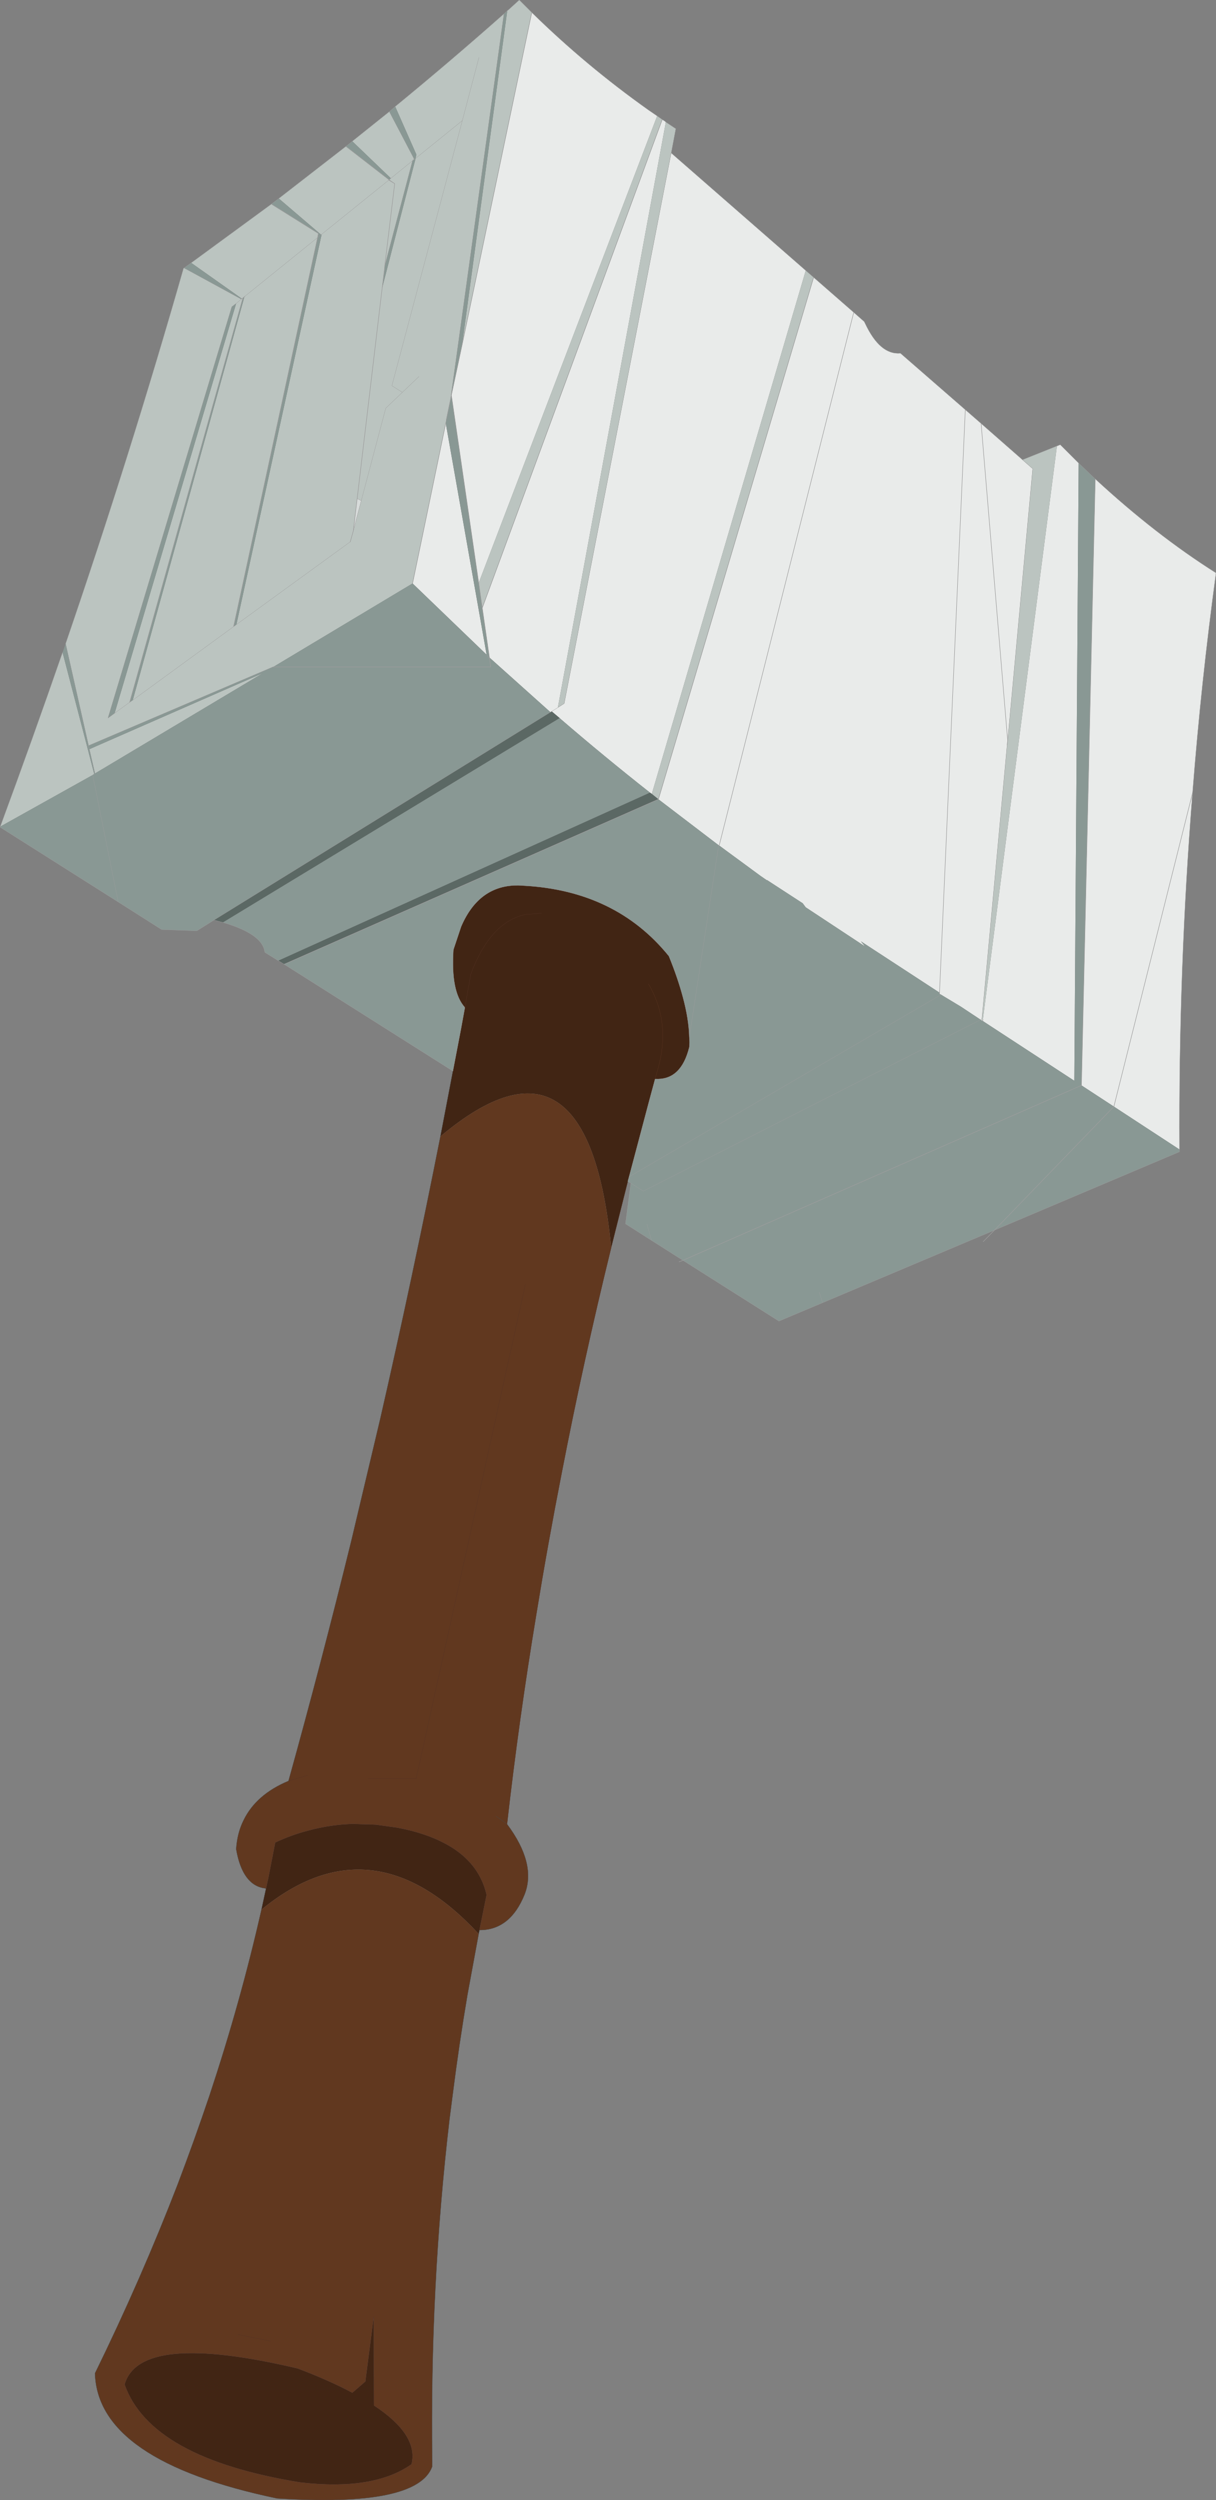 <?xml version="1.0"?>
<svg xmlns="http://www.w3.org/2000/svg" xmlns:xlink="http://www.w3.org/1999/xlink" width="238.15px" height="489.35px"><rect width="100%" height="100%" fill="#808080" stroke="none"/><g transform="matrix(1, 0, 0, 1, 119.05, 241)"><use xlink:href="#object-0" width="238.15" height="489.35" transform="matrix(1, 0, 0, 1, -119.05, -241)"/></g><defs><g transform="matrix(1, 0, 0, 1, 119.05, 241)" id="object-0"><path fill-rule="evenodd" fill="#e9ebea" stroke="none" d="M10.65 -217.6L11.2 -217.25L11.35 -217.1L-9.8 -102.5L-11 -101.75L-11.25 -101.6L-23.2 -112.3L-24.6 -122L10.65 -217.6M12.4 -211.05L38.75 -188.05L8.6 -85.6L8.25 -85.85Q-0.7 -92.9 -9.35 -100.35L-9.45 -100.45L-11 -101.75L-9.8 -102.5L-8.55 -103.3L12.4 -211.05M40.3 -186.7L48.15 -179.85L50.2 -178.05L50.4 -177.65Q53.3 -171.5 57.3 -171.85L70 -160.8L73.1 -158.1L81.2 -151L83.2 -149.25L78.3 -96.05L78.2 -95.25L73.25 -41.55L73 -41.4L69.15 -43.95L65.25 -46.3L64.95 -46.45L64.95 -46.7L49.55 -56.75L50.35 -55.75L38.75 -63.4L38.15 -64.2L31.15 -68.75L31.2 -68.65L29.9 -69.55L21.8 -75.5L21.7 -75.55L9.9 -84.55L40.3 -186.7M87.95 -153.7L88.2 -153.8L88.6 -153.95L92.2 -150.35L91.35 -29.45L73.5 -41.1L73.4 -41.15L73.45 -41.5L87.95 -153.7M95.45 -147.25Q107.3 -136.3 119.1 -128.85Q116.2 -107.55 114.5 -85.75Q111.75 -51.45 111.95 -16L99.1 -24.4L114.5 -85.75L99.1 -24.4L92.75 -28.55L95.45 -147.25M-14.9 -238.55Q-4.35 -228.2 7.9 -219.5L9.65 -218.3L-25.3 -126.9L-30.65 -163.65L-28.55 -173.5L-14.9 -238.55M70 -160.8L64.95 -46.7L70 -160.8M48.15 -179.85L21.8 -75.5L48.15 -179.85M78.3 -96.05L73.1 -158.1L78.3 -96.05M-31.75 -158.15L-23.75 -112.85L-38.25 -126.8L-31.75 -158.15"/><path fill-rule="evenodd" fill="#bbc4c0" stroke="none" d="M11.35 -217.1L13.3 -215.8L12.4 -211.05L-8.55 -103.3L-9.8 -102.5L11.35 -217.1M38.75 -188.05L40.3 -186.7L9.9 -84.55L8.6 -85.6L38.75 -188.05M81.2 -151L87.95 -153.7L73.45 -41.5L73.25 -41.55L78.2 -95.25L78.3 -96.05L83.2 -149.25L81.2 -151M9.65 -218.3L10.65 -217.6L-24.6 -122L-25.3 -126.9L9.65 -218.3M-64.45 -202.15L-51.3 -212.35L-42.85 -205.8L-41.75 -205.05L-42.9 -205.75L-41.75 -205.05L-42.85 -205.8L-42.9 -205.75L-56.05 -195.15L-42.9 -205.75L-42.85 -205.8L-42.5 -206.1L-50.05 -213.35L-42.8 -219.15L-38 -210L-38.25 -209.55L-42.5 -206.1L-38.25 -209.55L-38 -210L-37.9 -209.8L-38.25 -209.55L-43.7 -188.95L-43.75 -188.35L-44.2 -184.65L-49.1 -143.4L-49.85 -137.1L-50.45 -134.95L-72.75 -118.75L-56.05 -195.15L-56.15 -195.05L-64.45 -202.15M-41.65 -220.15Q-30.85 -229 -20.35 -238.3L-30.7 -163.65L-30.65 -163.65L-30.8 -162.9L-30.7 -163.65L-30.8 -162.9L-31.65 -158.8L-31.75 -158.15L-38.25 -126.8L-65.45 -110.5L-65.6 -110.45L-101.7 -95.05L-106.2 -115Q-93.6 -151.75 -83.1 -188.5L-83 -188.55L-71.8 -182.45L-72.8 -181.6L-71.8 -182.45L-71.7 -182.55L-81.6 -189.55L-65.9 -201.05L-56.7 -195.3L-56.85 -194.5L-73.3 -118.35L-72.75 -118.75L-50.45 -134.95L-49.85 -137.1L-48.3 -143L-43.5 -161.1L-40.25 -164.2L-42.3 -165.5L-28.5 -217.4L-37.65 -210L-28.5 -217.4L-42.3 -165.5L-40.25 -164.2L-43.5 -161.1L-48.3 -143L-49.1 -143.4L-44.2 -184.65L-37.65 -210L-37.5 -210.75L-41.65 -220.15M-19.7 -238.9L-19.5 -239.05L-17.35 -241L-14.9 -238.55L-28.55 -173.5L-19.7 -238.9M-41.75 -205.05L-43.7 -188.95L-41.75 -205.05M-28.5 -217.4L-25.25 -229.75L-28.5 -217.4M-37 -167.3L-40.25 -164.2L-37 -167.3M-71.5 -182.65L-71.7 -182.55L-71.5 -182.65L-71.2 -182.9L-71.1 -183L-71.2 -182.9L-71.35 -182.3L-93.05 -103.95L-93.65 -103.55L-96.6 -101.4L-72.8 -181.6L-73.65 -180.95L-97.9 -100.45L-96.6 -101.4L-93.65 -103.55L-71.55 -182.45L-71.7 -182.55L-71.55 -182.45L-71.5 -182.65M-56.85 -194.5L-71.1 -183L-56.85 -194.5M-71.7 -182.55L-71.8 -182.45L-71.7 -182.55M-65.6 -110.45L-65.45 -110.5L-65.6 -110.45M-100.6 -89.5L-100.9 -89.3L-119 -79.2Q-112.7 -96.25 -106.8 -113.3L-102 -94.9L-100.6 -89.5M-100.45 -89.6L-101.55 -94.35L-67.55 -109.25L-100.45 -89.6M-93.05 -103.95L-73.3 -118.35L-93.05 -103.95"/><path fill-rule="evenodd" fill="#899894" stroke="none" d="M92.2 -150.35L95.45 -147.25L92.75 -28.55L99.1 -24.4L111.95 -16L111.95 -15.55L75.7 -0.2L99.1 -24.4L75.7 -0.2L42.05 14L33.5 17.6L14.7 5.7L8.55 1.8L3.45 -1.45L4.5 -9.4L3.9 -9.75L4.15 -10.65L8.05 -25.35L9.25 -29.8Q14.35 -29.5 15.95 -36.05L16 -36.95L15.95 -37.95L21.7 -75.55L21.8 -75.5L29.9 -69.55L31.2 -68.65L31.15 -68.75L38.15 -64.2L38.75 -63.4L50.35 -55.75L49.55 -56.75L64.95 -46.7L64.95 -46.45L65.25 -46.3L4.15 -10.65L65.25 -46.3L69.15 -43.95L73 -41.4L6.95 -7.85L4.5 -9.4L6.95 -7.85L73 -41.4L73.4 -41.15L73.5 -41.1L91.35 -29.45L92.2 -150.35M-24.6 -122L-23.2 -112.3L-11.25 -101.6L-77.15 -60.9L-80.5 -58.8L-87.4 -59.05L-95.9 -64.45L-100.9 -89.3L-100.6 -89.5L-102 -94.9L-106.8 -113.3L-106.7 -113.55L-106.2 -115L-101.7 -95.05L-65.6 -110.45L-65.45 -110.5L-38.25 -126.8L-23.75 -112.85L-31.75 -158.15L-31.65 -158.8L-30.8 -162.9L-30.65 -163.65L-28.55 -173.5L-19.7 -238.9L-20.35 -238.3L-30.7 -163.65L-30.65 -163.65L-25.3 -126.9L-24.6 -122M21.7 -75.55L15.95 -37.95Q15.85 -41.55 14.7 -45.8Q13.7 -49.55 11.95 -53.85Q1.55 -66.7 -16.6 -67.65L-17.5 -67.7Q-25.25 -67.8 -28.75 -59.6L-30.25 -55.1Q-30.8 -46.85 -28 -43.8L-28.75 -39.7L-30.35 -31.35L-63.4 -52.25L9.9 -84.55L21.7 -75.55M8.25 -85.85L-64.55 -52.95L-67.2 -54.6Q-67.55 -58.15 -75.4 -60.45L-9.45 -100.45L-9.35 -100.35Q-0.7 -92.9 8.25 -85.85M41.4 11.95L42.05 14L41.4 11.95M92.75 -28.55L14.7 5.7L92.75 -28.55M8.55 1.8L7.65 -1.4L8.55 1.8M-65.9 -201.05L-64.45 -202.15L-56.15 -195.05L-56.05 -195.15L-72.75 -118.75L-73.3 -118.35L-56.85 -194.5L-56.15 -195.05L-56.85 -194.5L-56.7 -195.3L-65.9 -201.05M-51.3 -212.35L-50.05 -213.35L-42.5 -206.1L-42.85 -205.8L-51.3 -212.35M-42.8 -219.15L-41.65 -220.15L-37.5 -210.75L-37.65 -210L-37.9 -209.8L-38.25 -209.55L-43.7 -188.95L-43.75 -188.35L-44.2 -184.65L-37.65 -210L-37.9 -209.8L-38 -210L-42.8 -219.15M-23.15 -111.9L-23.75 -112.85L-23.15 -111.9L-23.2 -112.3L-23.15 -111.9L-22.95 -110.45L-65.6 -110.45L-22.95 -110.45L-23.15 -111.9M-81.6 -189.55L-71.7 -182.55L-71.8 -182.45L-83 -188.55L-81.6 -189.55M-71.5 -182.65L-71.2 -182.9L-71.35 -182.3L-71.55 -182.45L-71.35 -182.3L-93.05 -103.95L-93.65 -103.55L-71.55 -182.45L-71.5 -182.65M-72.8 -181.6L-96.6 -101.4L-97.9 -100.45L-73.65 -180.95L-72.8 -181.6M-119 -79.2L-100.9 -89.3L-95.9 -64.45L-119.05 -79.1L-119 -79.2M-100.45 -89.6L-100.6 -89.5L-100.45 -89.6L-101.55 -94.35L-101.7 -95.05L-102 -94.9L-101.7 -95.05L-101.55 -94.35L-67.55 -109.25L-100.45 -89.6"/><path fill-rule="evenodd" fill="#5b6864" stroke="none" d="M-11.25 -101.6L-11 -101.75L-9.45 -100.45L-75.4 -60.45L-75.65 -60.5L-77.15 -60.9L-11.25 -101.6M8.25 -85.85L8.6 -85.6L9.9 -84.55L-63.4 -52.25L-64.55 -52.95L8.25 -85.85"/><path fill-rule="evenodd" fill="#d7dbda" stroke="none" d="M73.25 -41.55L73.45 -41.5L73.4 -41.15L73 -41.4L73.25 -41.55M-49.85 -137.1L-49.1 -143.4L-48.3 -143L-49.85 -137.1"/><path fill-rule="evenodd" fill="#412514" stroke="none" d="M15.95 -37.95L16 -36.95L15.95 -36.05Q14.35 -29.5 9.25 -29.8L8.05 -25.35L4.15 -10.65L3.9 -9.75L1.2 1L0.65 3.2Q-3.85 -42.9 -32.8 -18.55L-30.35 -31.35L-28.75 -39.7L-28 -43.8Q-30.8 -46.85 -30.25 -55.1L-28.75 -59.6Q-25.25 -67.8 -17.5 -67.7L-16.6 -67.65Q1.55 -66.7 11.95 -53.85Q13.7 -49.55 14.7 -45.8Q15.85 -41.55 15.95 -37.95M-26.85 -50.3L-28 -43.8L-26.85 -50.3Q-25.2 -54.75 -22.95 -57.55Q-20.05 -61.15 -16.15 -62L-13 -62.25L-16.15 -62Q-20.05 -61.15 -22.95 -57.55Q-25.2 -54.75 -26.85 -50.3M9.25 -29.8L9.8 -31.75Q12.25 -40.4 8.4 -47.6L7.95 -48.4L8.4 -47.6Q12.25 -40.4 9.8 -31.75L9.25 -29.8M-25.15 136.8L-25.3 137.55Q-46.15 115 -67.85 132.8L-66.95 128.65L-66.45 126.35L-65.15 119.65Q-61.95 118.15 -58.65 117.3Q-54.4 116.15 -50 116L-45.45 116.15L-41.2 116.75Q-35.65 117.8 -31.8 119.9Q-28.8 121.5 -26.85 123.75Q-24.55 126.4 -23.75 129.9L-25.15 136.8M-50.05 227.35L-47.5 225.15L-45.85 212.4L-45.8 229.85Q-37.05 235.6 -38.45 241.35Q-45.9 246.6 -60.3 244.9Q-89.55 240.15 -94.65 225.75Q-91.7 215.3 -60.75 222.6Q-54.55 224.95 -50.05 227.35"/><path fill-rule="evenodd" fill="#61381f" stroke="none" d="M0.65 3.2Q-4.8 25.4 -9 47.1Q-11.75 61.1 -14 74.9Q-17.45 95.7 -19.75 116.05Q-13.95 123.8 -16.3 129.8Q-19.1 136.8 -25.15 136.8L-23.75 129.9Q-24.55 126.4 -26.85 123.75Q-28.8 121.5 -31.8 119.9Q-35.65 117.8 -41.2 116.75L-45.45 116.15L-50 116Q-54.4 116.15 -58.65 117.3Q-61.95 118.15 -65.15 119.65L-66.45 126.35L-66.95 128.65Q-71.55 128.2 -72.8 120.95Q-72.6 117.8 -71.35 115.3Q-68.9 110.25 -62.55 107.6Q-56.1 84.4 -50.25 60.6L-44.6 36.8Q-38.35 9.5 -32.8 -18.55Q-3.85 -42.9 0.65 3.2M-25.3 137.55L-27.5 149.5Q-29.15 159.2 -30.4 169.1L-31 173.75Q-34.85 206.5 -34.4 240.65L-34.4 241.8Q-37.3 249.8 -64.75 248.05Q-99.95 240.7 -100.45 223.55Q-91.35 204.95 -84.25 186.55Q-80.95 177.85 -78.05 169.25Q-71.95 150.9 -67.85 132.8Q-46.15 115 -25.3 137.55M-21.9 114.5L-19.75 116.05L-21.9 114.5M-58.8 106.5L-62.55 107.6L-58.8 106.5M-46.95 107.15L-37.55 107.15L-16.15 10.4L-37.55 107.15L-46.95 107.15M-72.5 215.95L-66.1 217.25L-72.5 215.95M-50.05 227.35Q-54.55 224.95 -60.75 222.6Q-91.7 215.3 -94.65 225.75Q-89.55 240.15 -60.3 244.9Q-45.9 246.6 -38.45 241.35Q-37.05 235.6 -45.8 229.85L-45.85 212.4L-47.5 225.15L-50.05 227.35"/><path fill="none" stroke="#9d9d9d" stroke-width="0.05" stroke-linecap="round" stroke-linejoin="round" d="M10.65 -217.6L11.2 -217.25L11.35 -217.1L13.3 -215.8L12.4 -211.05L38.75 -188.05L40.3 -186.7L48.15 -179.85L50.2 -178.05L50.4 -177.65Q53.3 -171.5 57.3 -171.85L70 -160.8L73.1 -158.1L81.2 -151L87.95 -153.7M88.2 -153.8L88.6 -153.95L92.2 -150.35L95.45 -147.25Q107.3 -136.3 119.1 -128.85Q116.2 -107.55 114.5 -85.75Q111.75 -51.45 111.95 -16L111.95 -15.55L75.7 -0.2L42.05 14L33.5 17.6L14.7 5.7L8.55 1.8L3.45 -1.45L4.5 -9.4L3.9 -9.75L4.15 -10.65L8.05 -25.35L9.25 -29.8Q14.35 -29.5 15.95 -36.05L16 -36.95L15.95 -37.95L21.7 -75.55M-14.9 -238.55Q-4.35 -228.2 7.9 -219.5L9.65 -218.3L10.65 -217.6M-11.25 -101.6L-11 -101.75L-9.8 -102.5L-8.55 -103.3L12.4 -211.05M81.2 -151L83.2 -149.25L78.3 -96.05M78.2 -95.25L73.25 -41.55L73 -41.4L6.95 -7.85L4.5 -9.4M31.15 -68.75L31.2 -68.65M4.15 -10.65L65.25 -46.3M-64.55 -52.95L-63.4 -52.25L-30.35 -31.35L-28.75 -39.7L-28 -43.8Q-30.8 -46.85 -30.25 -55.1L-28.75 -59.6Q-25.25 -67.8 -17.5 -67.7L-16.6 -67.65Q1.55 -66.7 11.95 -53.85Q13.7 -49.55 14.7 -45.8Q15.85 -41.55 15.95 -37.95M42.05 14L41.4 11.95M7.65 -1.4L8.55 1.8M-65.9 -201.05L-64.45 -202.15L-51.3 -212.35L-50.05 -213.35L-42.8 -219.15L-41.65 -220.15Q-30.85 -229 -20.35 -238.3L-19.7 -238.9L-19.5 -239.05L-17.35 -241L-14.9 -238.55M-42.85 -205.8L-42.9 -205.75L-56.05 -195.15L-56.15 -195.05L-56.85 -194.5L-71.1 -183M-72.75 -118.75L-50.45 -134.95M-43.75 -188.35L-43.7 -188.95L-38.25 -209.55L-42.5 -206.1L-42.85 -205.8M-38.25 -209.55L-38 -210L-42.8 -219.15M-38.25 -209.55L-37.9 -209.8L-38 -210M-37.65 -210L-37.9 -209.8M-48.3 -143L-43.5 -161.1L-40.25 -164.2L-42.3 -165.5L-28.5 -217.4L-37.65 -210M-25.25 -229.75L-28.5 -217.4M-40.25 -164.2L-37 -167.3M-30.7 -163.65L-30.8 -162.9M-31.65 -158.8L-31.75 -158.15M-23.75 -112.85L-23.15 -111.9M-73.3 -118.35L-72.75 -118.75M-65.9 -201.05L-81.6 -189.55L-83 -188.55L-71.8 -182.45L-71.7 -182.55L-71.5 -182.65M-71.55 -182.45L-71.35 -182.3M-71.55 -182.45L-71.7 -182.55M-71.8 -182.45L-72.8 -181.6L-73.65 -180.95L-97.9 -100.45L-96.6 -101.4L-93.65 -103.55L-93.05 -103.95L-73.3 -118.35M-83 -188.55L-83.1 -188.5Q-93.6 -151.75 -106.2 -115L-101.7 -95.05L-65.6 -110.45L-65.45 -110.5M-48.3 -143L-49.85 -137.1M-49.1 -143.4L-48.3 -143M-9.35 -100.35L-9.45 -100.45M-75.4 -60.45Q-67.55 -58.15 -67.2 -54.6L-64.55 -52.95M-100.9 -89.3L-100.6 -89.5L-100.45 -89.6L-101.55 -94.35L-101.7 -95.05L-102 -94.9M-106.8 -113.3Q-112.7 -96.25 -119 -79.2L-119.05 -79.1L-95.9 -64.45L-100.9 -89.3M-95.9 -64.45L-87.4 -59.05L-80.5 -58.8L-77.15 -60.9L-11.25 -101.6M-75.4 -60.45L-75.65 -60.5L-77.15 -60.9M-30.7 -163.65L-20.35 -238.3"/><path fill="none" stroke="#9d9d9d" stroke-width="0.1" stroke-linecap="round" stroke-linejoin="round" d="M87.95 -153.7L88.2 -153.8M75.7 -0.2L73.5 2.05M10.65 -217.6L-24.6 -122L-23.2 -112.3L-23.15 -111.9L-22.95 -110.45L-65.6 -110.45M78.3 -96.05L78.2 -95.25M64.95 -46.45L64.95 -46.7L70 -160.8M-63.4 -52.25L9.9 -84.55L40.3 -186.7M73.4 -41.15L73.45 -41.5M73.4 -41.15L73.5 -41.1M92.75 -28.55L95.45 -147.25M99.1 -24.4L114.5 -85.75M99.1 -24.4L75.7 -0.2M14.7 5.7L13.95 6M21.8 -75.5L48.15 -179.85M73.1 -158.1L78.3 -96.05M14.7 5.7L92.75 -28.55M-14.9 -238.55L-28.55 -173.5L-30.65 -163.65L-25.3 -126.9L-24.6 -122M-42.9 -205.75L-41.75 -205.05L-42.85 -205.8L-51.3 -212.35M-50.45 -134.95L-49.85 -137.1L-49.1 -143.4L-44.2 -184.65L-43.75 -188.35M-43.7 -188.95L-41.75 -205.05M-30.8 -162.9L-30.65 -163.65M-30.8 -162.9L-31.65 -158.8M-56.85 -194.5L-73.3 -118.35M-56.85 -194.5L-56.7 -195.3L-65.9 -201.05M-71.5 -182.65L-71.2 -182.9L-71.1 -183M-93.65 -103.55L-71.55 -182.45L-71.5 -182.65M-38.25 -126.8L-31.75 -158.15"/><path fill="none" stroke="#543123" stroke-width="0.05" stroke-linecap="round" stroke-linejoin="round" d="M-28 -43.8L-26.85 -50.3Q-25.2 -54.75 -22.95 -57.55Q-20.05 -61.15 -16.15 -62L-13 -62.25M3.9 -9.75L1.2 1L0.65 3.2Q-4.8 25.4 -9 47.1Q-11.75 61.1 -14 74.9Q-17.45 95.7 -19.75 116.05M-66.95 128.65L-66.45 126.35L-65.15 119.65Q-61.95 118.15 -58.65 117.3Q-54.4 116.15 -50 116L-45.45 116.15L-41.2 116.75Q-35.65 117.8 -31.8 119.9Q-28.8 121.5 -26.85 123.75Q-24.55 126.4 -23.75 129.9L-25.15 136.8M-62.55 107.6L-58.8 106.5M-16.15 10.4L-37.55 107.15L-46.95 107.15M-66.1 217.25L-72.5 215.95M-50.05 227.35Q-54.55 224.95 -60.75 222.6Q-91.7 215.3 -94.65 225.75Q-89.55 240.15 -60.3 244.9Q-45.9 246.6 -38.45 241.35Q-37.05 235.6 -45.8 229.85L-45.85 212.4L-47.5 225.15L-50.05 227.35"/><path fill="none" stroke="#5b3420" stroke-width="0.05" stroke-linecap="round" stroke-linejoin="round" d="M7.95 -48.4L8.4 -47.6Q12.25 -40.4 9.8 -31.75L9.25 -29.8"/><path fill="none" stroke="#484848" stroke-width="0.05" stroke-linecap="round" stroke-linejoin="round" d="M-19.75 116.05Q-13.95 123.8 -16.3 129.8Q-19.1 136.8 -25.15 136.8L-25.3 137.55L-27.5 149.5Q-29.15 159.2 -30.4 169.1L-31 173.75Q-34.85 206.5 -34.4 240.65L-34.4 241.8Q-37.3 249.8 -64.75 248.05Q-99.95 240.7 -100.45 223.55Q-91.35 204.95 -84.25 186.55Q-80.95 177.85 -78.05 169.25Q-71.95 150.9 -67.85 132.8L-66.95 128.65Q-71.55 128.2 -72.8 120.95Q-72.6 117.8 -71.35 115.3Q-68.9 110.25 -62.55 107.6Q-56.1 84.4 -50.25 60.6L-44.6 36.8Q-38.35 9.5 -32.8 -18.55L-30.35 -31.35M-19.75 116.05L-21.9 114.5"/></g></defs></svg>
